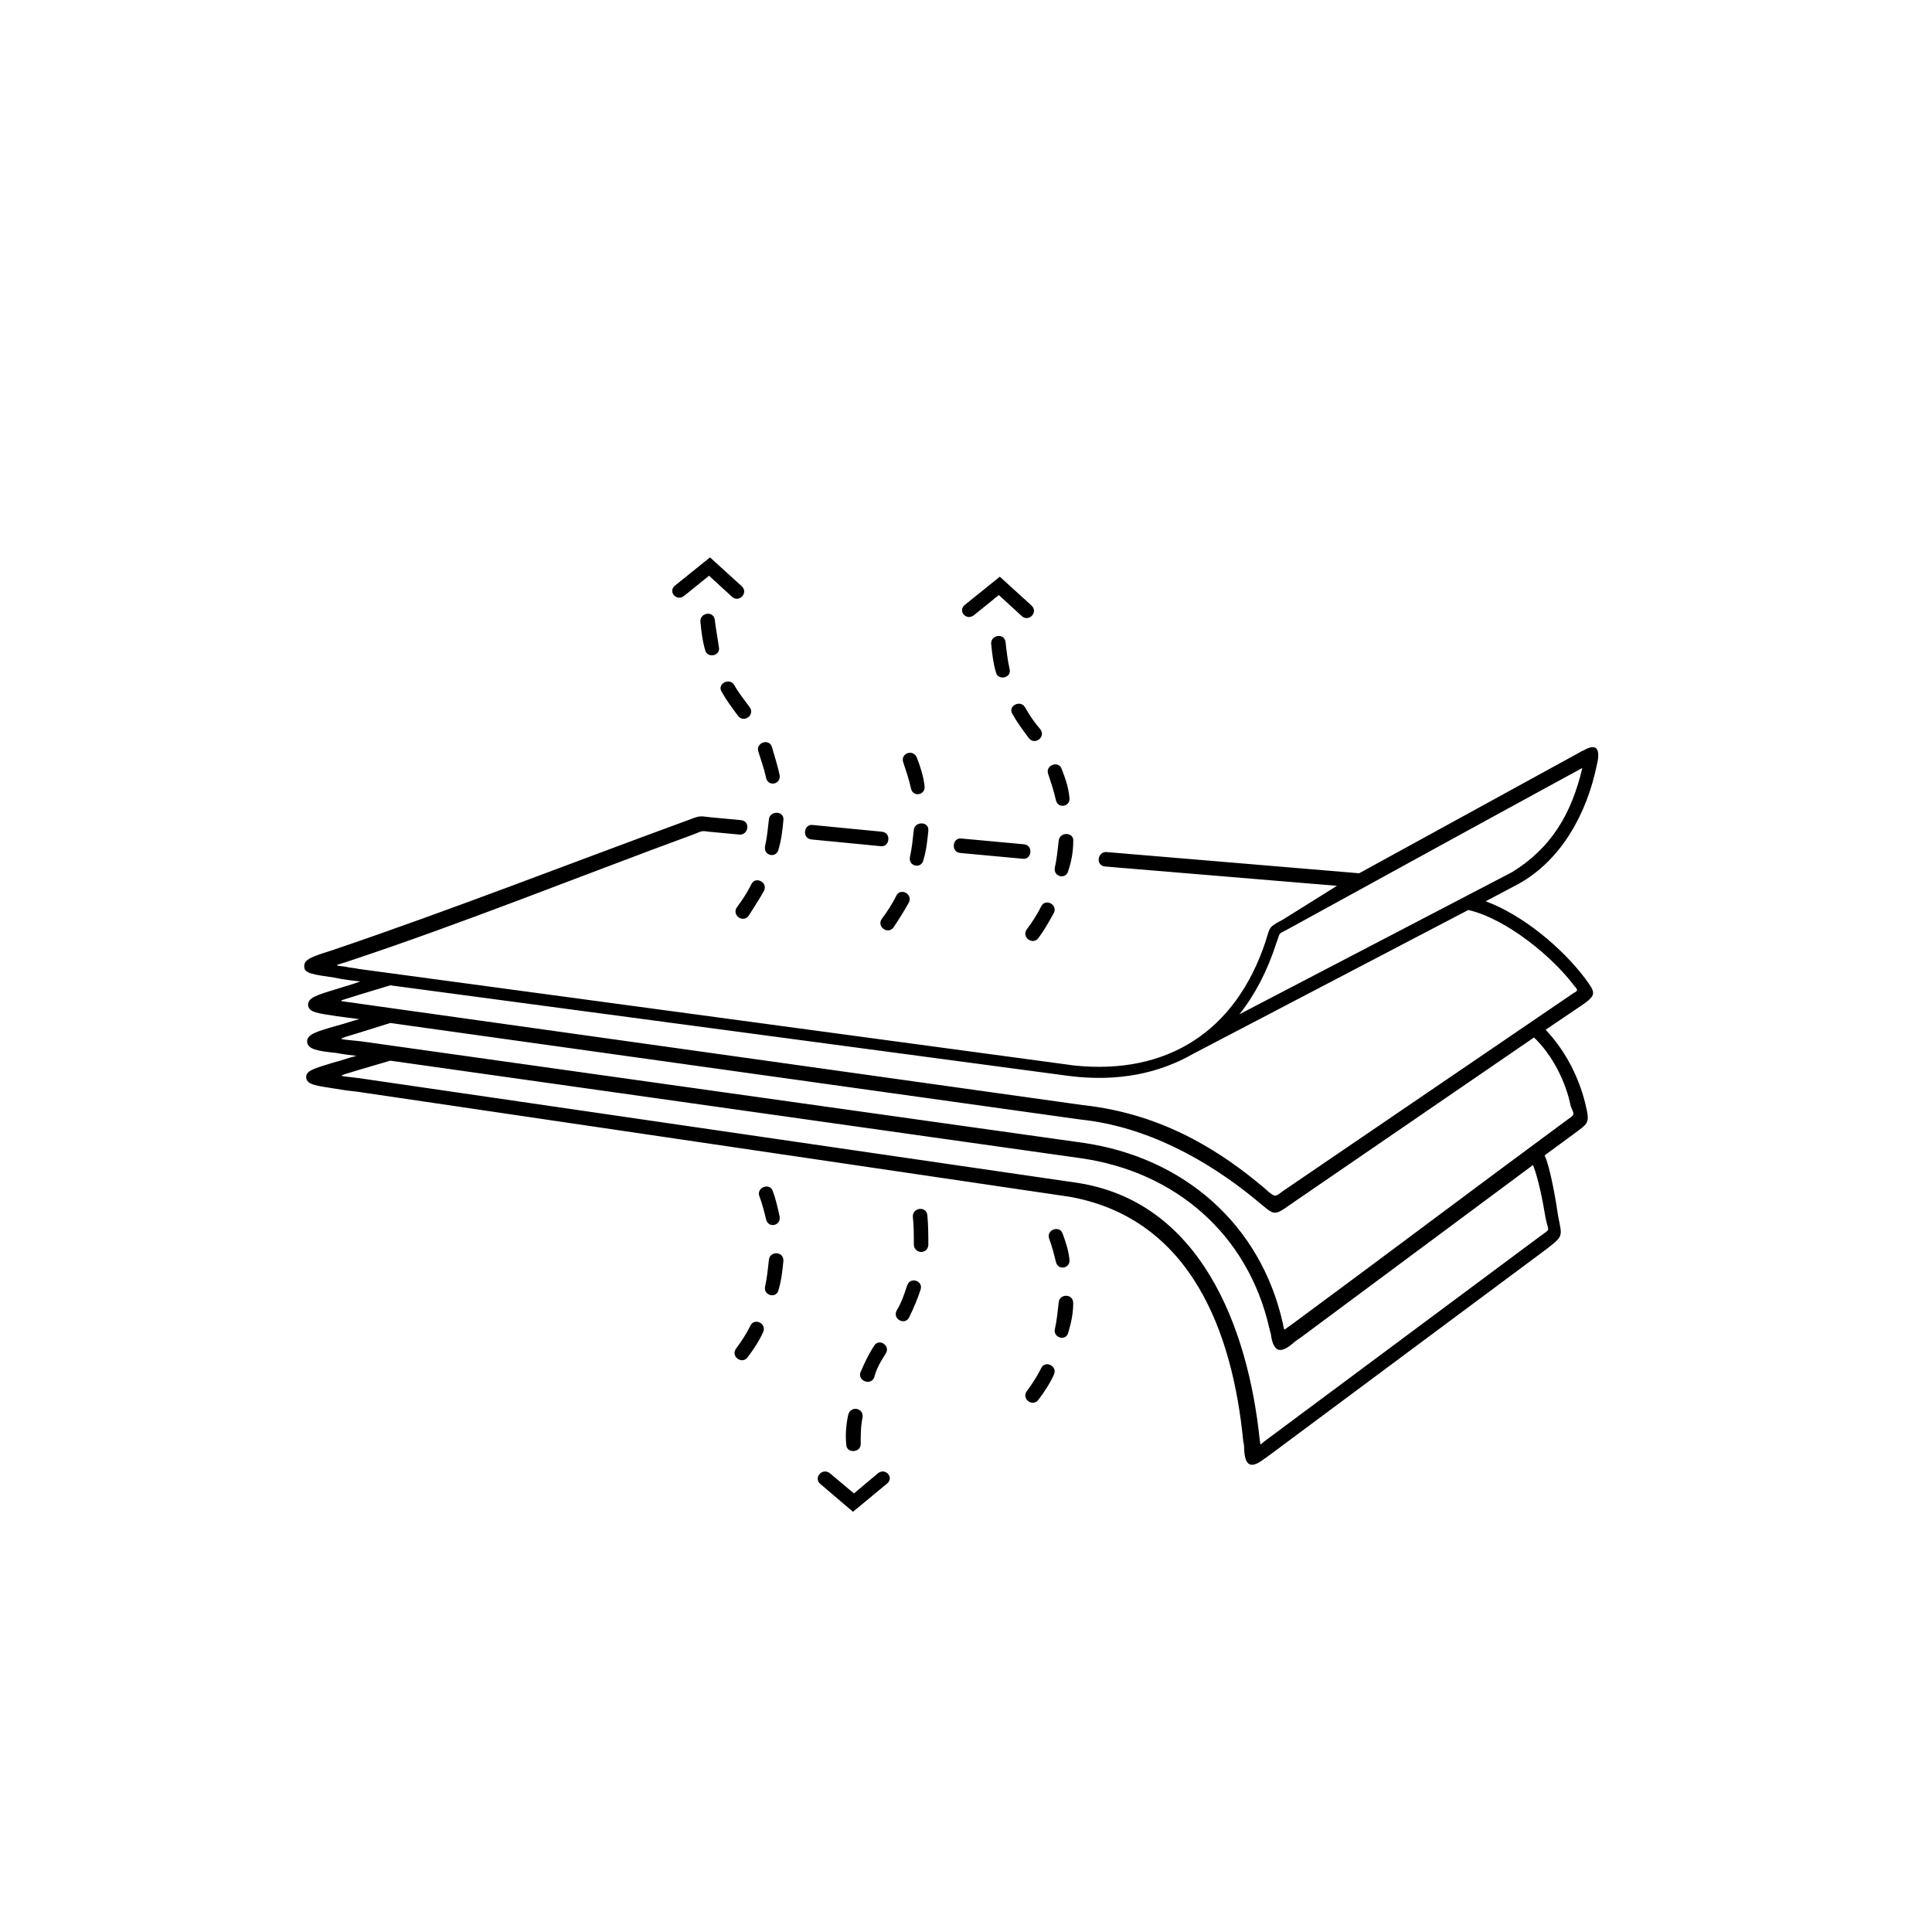 <?xml version="1.0" encoding="UTF-8"?> <svg xmlns="http://www.w3.org/2000/svg" xmlns:xlink="http://www.w3.org/1999/xlink" version="1.1" id="Layer_1" x="0px" y="0px" viewBox="0 0 200 200" xml:space="preserve"> <path d="M40.4,109.8l-3.4,1c-2.2,0.7-2.2,0.5,0.1,0.8l74.1,10.8c13.1,1.8,18,15.1,19.2,26.6c0.1,0.7,0,0.6,0.5,0.2l28.5-21.2 c1.2-0.9,0.9-0.4,0.6-1.9c-0.3-1.8-0.7-3.9-1.3-5.5l-24.1,17.9c-0.3,0.2-0.6,0.4-0.8,0.6c-1.2,1-1.9,0.9-2.2-0.7 c0-0.2-0.1-0.5-0.2-0.9c-2.2-9.7-9.7-16.2-19.5-17.6L40.4,109.8L40.4,109.8z M106.3,144c-0.6,0.8,0.6,1.7,1.2,0.9 c0.6-0.8,1.2-1.7,1.6-2.6c0.4-0.9-0.9-1.5-1.3-0.7C107.4,142.4,106.9,143.2,106.3,144z M104.1,66.5c-0.1-1-1.5-0.8-1.5,0.1 c0.1,1,0.2,2,0.5,3c0.2,0.9,1.7,0.6,1.4-0.4C104.3,68.3,104.2,67.4,104.1,66.5L104.1,66.5z M106.1,73.2c-0.5-0.8-1.8-0.1-1.3,0.7 c0.5,0.9,1.1,1.7,1.7,2.5c0.6,0.8,1.8-0.1,1.2-0.9C107.1,74.8,106.6,74.1,106.1,73.2L106.1,73.2z M109.9,79.6 c-0.3-0.9-1.7-0.4-1.4,0.5c0.3,0.9,0.6,1.8,0.8,2.7c0.2,1,1.6,0.7,1.4-0.3C110.6,81.5,110.3,80.6,109.9,79.6L109.9,79.6z M111.1,87.1c0.1-1-1.4-1-1.5-0.1c-0.1,0.9-0.2,1.9-0.4,2.8c-0.2,1,1.2,1.3,1.4,0.3C110.9,89.2,111.1,88.2,111.1,87.1L111.1,87.1z M109.1,94.5c0.4-0.9-0.9-1.5-1.3-0.7c-0.4,0.8-0.9,1.6-1.5,2.4c-0.6,0.8,0.6,1.7,1.2,0.9C108.1,96.3,108.6,95.4,109.1,94.5 L109.1,94.5z M110,127.7c-0.3-0.9-1.7-0.4-1.4,0.5c0.3,0.8,0.5,1.6,0.7,2.4c0.2,1,1.6,0.7,1.4-0.3 C110.6,129.4,110.3,128.5,110,127.7L110,127.7z M111.1,134.9c0-1-1.4-1-1.5-0.1c-0.1,0.9-0.2,1.9-0.4,2.8c-0.2,0.9,1.2,1.3,1.4,0.3 C110.9,136.9,111.1,135.9,111.1,134.9L111.1,134.9z M87.6,149.5c0,1,1.5,0.9,1.5,0c0-0.9,0-1.9,0.2-2.8c0.1-1-1.3-1.2-1.5-0.2 C87.6,147.4,87.5,148.5,87.6,149.5L87.6,149.5z M94.9,78.4c-0.4-0.9-1.7-0.4-1.4,0.5c0.3,0.9,0.6,1.8,0.8,2.7c0.2,1,1.6,0.7,1.4-0.3 C95.6,80.4,95.3,79.4,94.9,78.4L94.9,78.4z M96.1,86c0.1-1-1.4-1-1.5-0.1c-0.1,0.9-0.2,1.9-0.4,2.8c-0.2,1,1.2,1.3,1.4,0.3 C95.9,88,96,87,96.1,86L96.1,86z M94.1,93.4c0.4-0.9-0.9-1.5-1.3-0.7c-0.4,0.8-0.9,1.6-1.5,2.4c-0.6,0.8,0.6,1.7,1.2,0.9 C93.1,95.1,93.6,94.3,94.1,93.4L94.1,93.4z M96,125.8c-0.1-1-1.6-0.8-1.5,0.2c0.1,0.9,0.1,1.9,0.1,2.8c0,1,1.4,1.1,1.5,0.1 C96.1,127.9,96.1,126.9,96,125.8L96,125.8z M95.3,133.5c0.3-0.9-1.1-1.4-1.4-0.4c-0.3,0.9-0.6,1.8-1.1,2.6c-0.4,0.9,0.9,1.5,1.3,0.7 C94.6,135.4,95,134.4,95.3,133.5L95.3,133.5z M91.7,140.1c0.5-0.8-0.7-1.6-1.2-0.8c-0.6,0.9-1,1.8-1.4,2.7c-0.4,0.9,1,1.5,1.4,0.6 C90.7,141.7,91.2,140.9,91.7,140.1L91.7,140.1z M90.9,152.5c0.8-0.6,1.7,0.5,0.9,1.1l-3.5,2.9l-3.4-2.9c-0.7-0.6,0.2-1.7,1-1.1 l2.5,2.1L90.9,152.5L90.9,152.5z M76.2,139.6c-0.6,0.8,0.6,1.7,1.2,0.9c0.6-0.8,1.2-1.7,1.6-2.6c0.4-0.9-0.9-1.5-1.3-0.7 C77.3,138,76.8,138.8,76.2,139.6z M74,64.2c-0.1-1-1.5-0.8-1.5,0.1c0.1,1,0.2,2,0.5,3c0.2,0.9,1.7,0.6,1.4-0.4 C74.3,66.1,74.1,65.1,74,64.2L74,64.2z M76,70.9c-0.5-0.8-1.8-0.1-1.3,0.7c0.5,0.9,1.1,1.7,1.7,2.5c0.6,0.8,1.8-0.1,1.2-0.9 C77.1,72.5,76.5,71.8,76,70.9L76,70.9z M79.9,77.3c-0.3-0.9-1.7-0.4-1.4,0.5c0.3,0.9,0.6,1.8,0.8,2.7c0.2,1,1.6,0.7,1.4-0.3 C80.5,79.3,80.2,78.3,79.9,77.3L79.9,77.3z M81.1,84.9c0.1-1-1.4-1-1.5-0.1c-0.1,0.9-0.2,1.9-0.4,2.8c-0.2,1,1.2,1.3,1.4,0.3 C80.9,86.9,81,85.9,81.1,84.9L81.1,84.9z M79.1,92.2c0.4-0.9-0.9-1.5-1.3-0.7c-0.4,0.8-0.9,1.6-1.5,2.4c-0.6,0.8,0.6,1.7,1.2,0.9 C78,94,78.6,93.1,79.1,92.2L79.1,92.2z M80,123.3c-0.3-0.9-1.7-0.4-1.4,0.5c0.3,0.8,0.5,1.6,0.7,2.4c0.2,1,1.6,0.7,1.4-0.3 C80.5,125,80.3,124.1,80,123.3L80,123.3z M81.1,130.5c0-1-1.4-1-1.5-0.1c-0.1,0.9-0.2,1.9-0.4,2.8c-0.2,0.9,1.2,1.3,1.4,0.3 C80.9,132.5,81,131.5,81.1,130.5L81.1,130.5z M70.8,61.7c-0.8,0.6-1.7-0.5-0.9-1.1l3.6-2.9l3.3,3c0.7,0.7-0.3,1.7-1,1.1l-2.4-2.2 L70.8,61.7L70.8,61.7z M100.8,63.7c-0.8,0.6-1.7-0.5-0.9-1.1l3.6-2.9l3.3,3c0.7,0.7-0.3,1.7-1,1.1l-2.4-2.2L100.8,63.7L100.8,63.7z M133.3,96.2c-1.1,0.6-0.7,0.2-1.2,1.5c-0.9,2.8-2.2,5.3-3.8,7.3l28.2-14.7c4.1-2.5,6.2-6.1,7.3-10.8 C153.7,85,143.5,90.6,133.3,96.2L133.3,96.2z M138.4,91.7l-24-2c-1-0.1-0.8-1.5,0.1-1.5l26.2,2.2l22.8-12.5c0.2-0.1,0.3-0.2,0.4-0.2 c1.7-1,1.7,0.3,1.4,1.5c-1,4.9-3.6,9.8-8.1,12.3l-3.4,1.8c3.8,1.4,7.9,4.8,10.3,8c1.1,1.5,1.2,1.7-0.4,2.8l-3.7,2.5 c2,2.1,3.4,4.8,4.1,7.6c0.5,2.1,0.4,2-1.2,3.2l-3,2.2c0.6,1.3,1.2,4.9,1.4,6.3c0.4,2.1,0.6,2-1.2,3.4l-28.5,21.2 c-0.3,0.2-0.5,0.4-0.7,0.5c-1.3,1-2,0.9-2.1-0.9c0-0.2,0-0.5-0.1-0.9c-1.1-11.3-5.4-23-17.9-25.3L36.9,113c-1-0.1-1.6-0.2-2.2-0.3 c-1.9-0.3-2.9-0.4-3-1.1c-0.1-0.8,0.9-1,2.8-1.6c0.8-0.2,1.6-0.5,2.4-0.7c-0.9-0.1-1.6-0.2-2.1-0.3c-2-0.2-2.9-0.4-3-1.1 c-0.1-0.8,0.9-1.1,3-1.7c0.8-0.2,1.6-0.5,2.4-0.7c-0.8-0.1-1.6-0.2-2.3-0.3c-2-0.3-2.9-0.4-3-1.1c-0.1-0.8,0.9-1.1,2.9-1.7 c0.9-0.3,1.7-0.5,2.5-0.8c-0.9-0.1-1.8-0.2-2.7-0.4c-2-0.3-3.1-0.4-3.1-1.1c-0.1-0.8,0.9-1.1,2.8-1.7c12.4-4.2,24.9-9.1,37.2-13.6 c1-0.4,1.1-0.3,2-0.2l3.2,0.3c1,0.1,0.8,1.5-0.1,1.5l-3.2-0.3c-0.7-0.1-0.7-0.1-1.4,0.2c-12,4.4-24.1,9.3-36.2,13.3 c-1.3,0.4-1.2,0.3,0.1,0.5c0.4,0.1,0.8,0.1,1.2,0.2l74.1,10c9.6,1,16.7-3.5,19.8-12.8c0.5-1.6,0.3-1.5,1.8-2.3L138.4,91.7 L138.4,91.7z M152,94.2l-28.5,14.9c-3.5,2-7.7,2.9-12.7,2.3L40.4,102l-3.3,1c-2.4,0.8-2.4,0.5,0.1,0.9l74.9,10.5 c8.3,0.9,14.3,4.8,18.8,8.6c1.3,1.2,1.1,0.8,2.2,0.1l29.8-20.3c0.4-0.2,0.5-0.3,0.1-0.7C160.7,99,155.9,95.1,152,94.2L152,94.2z M106,87.4c1,0.1,0.8,1.6-0.1,1.5l-6.5-0.6c-1-0.1-0.8-1.6,0.1-1.5L106,87.4z M91.3,86.1c1,0.1,0.8,1.6-0.1,1.5L84,86.9 c-1-0.1-0.8-1.6,0.1-1.5L91.3,86.1z M158.8,107.4l-24.8,17c-2.3,1.6-1.9,1.5-4-0.2c-5.1-4.2-11.4-7.6-18.1-8.3l-71.5-10l-3.2,1 c-2.6,0.8-2.4,0.6,0.2,0.9l74.7,10.5c10.4,1.5,18.4,8.4,20.7,18.7c0.2,0.9,0,0.7,0.8,0.2c9.5-7,18.9-14.1,28.4-21.1 c1.1-0.8,1-0.6,0.6-1.6C162.1,112,160.7,109.2,158.8,107.4L158.8,107.4z"></path> </svg> 
